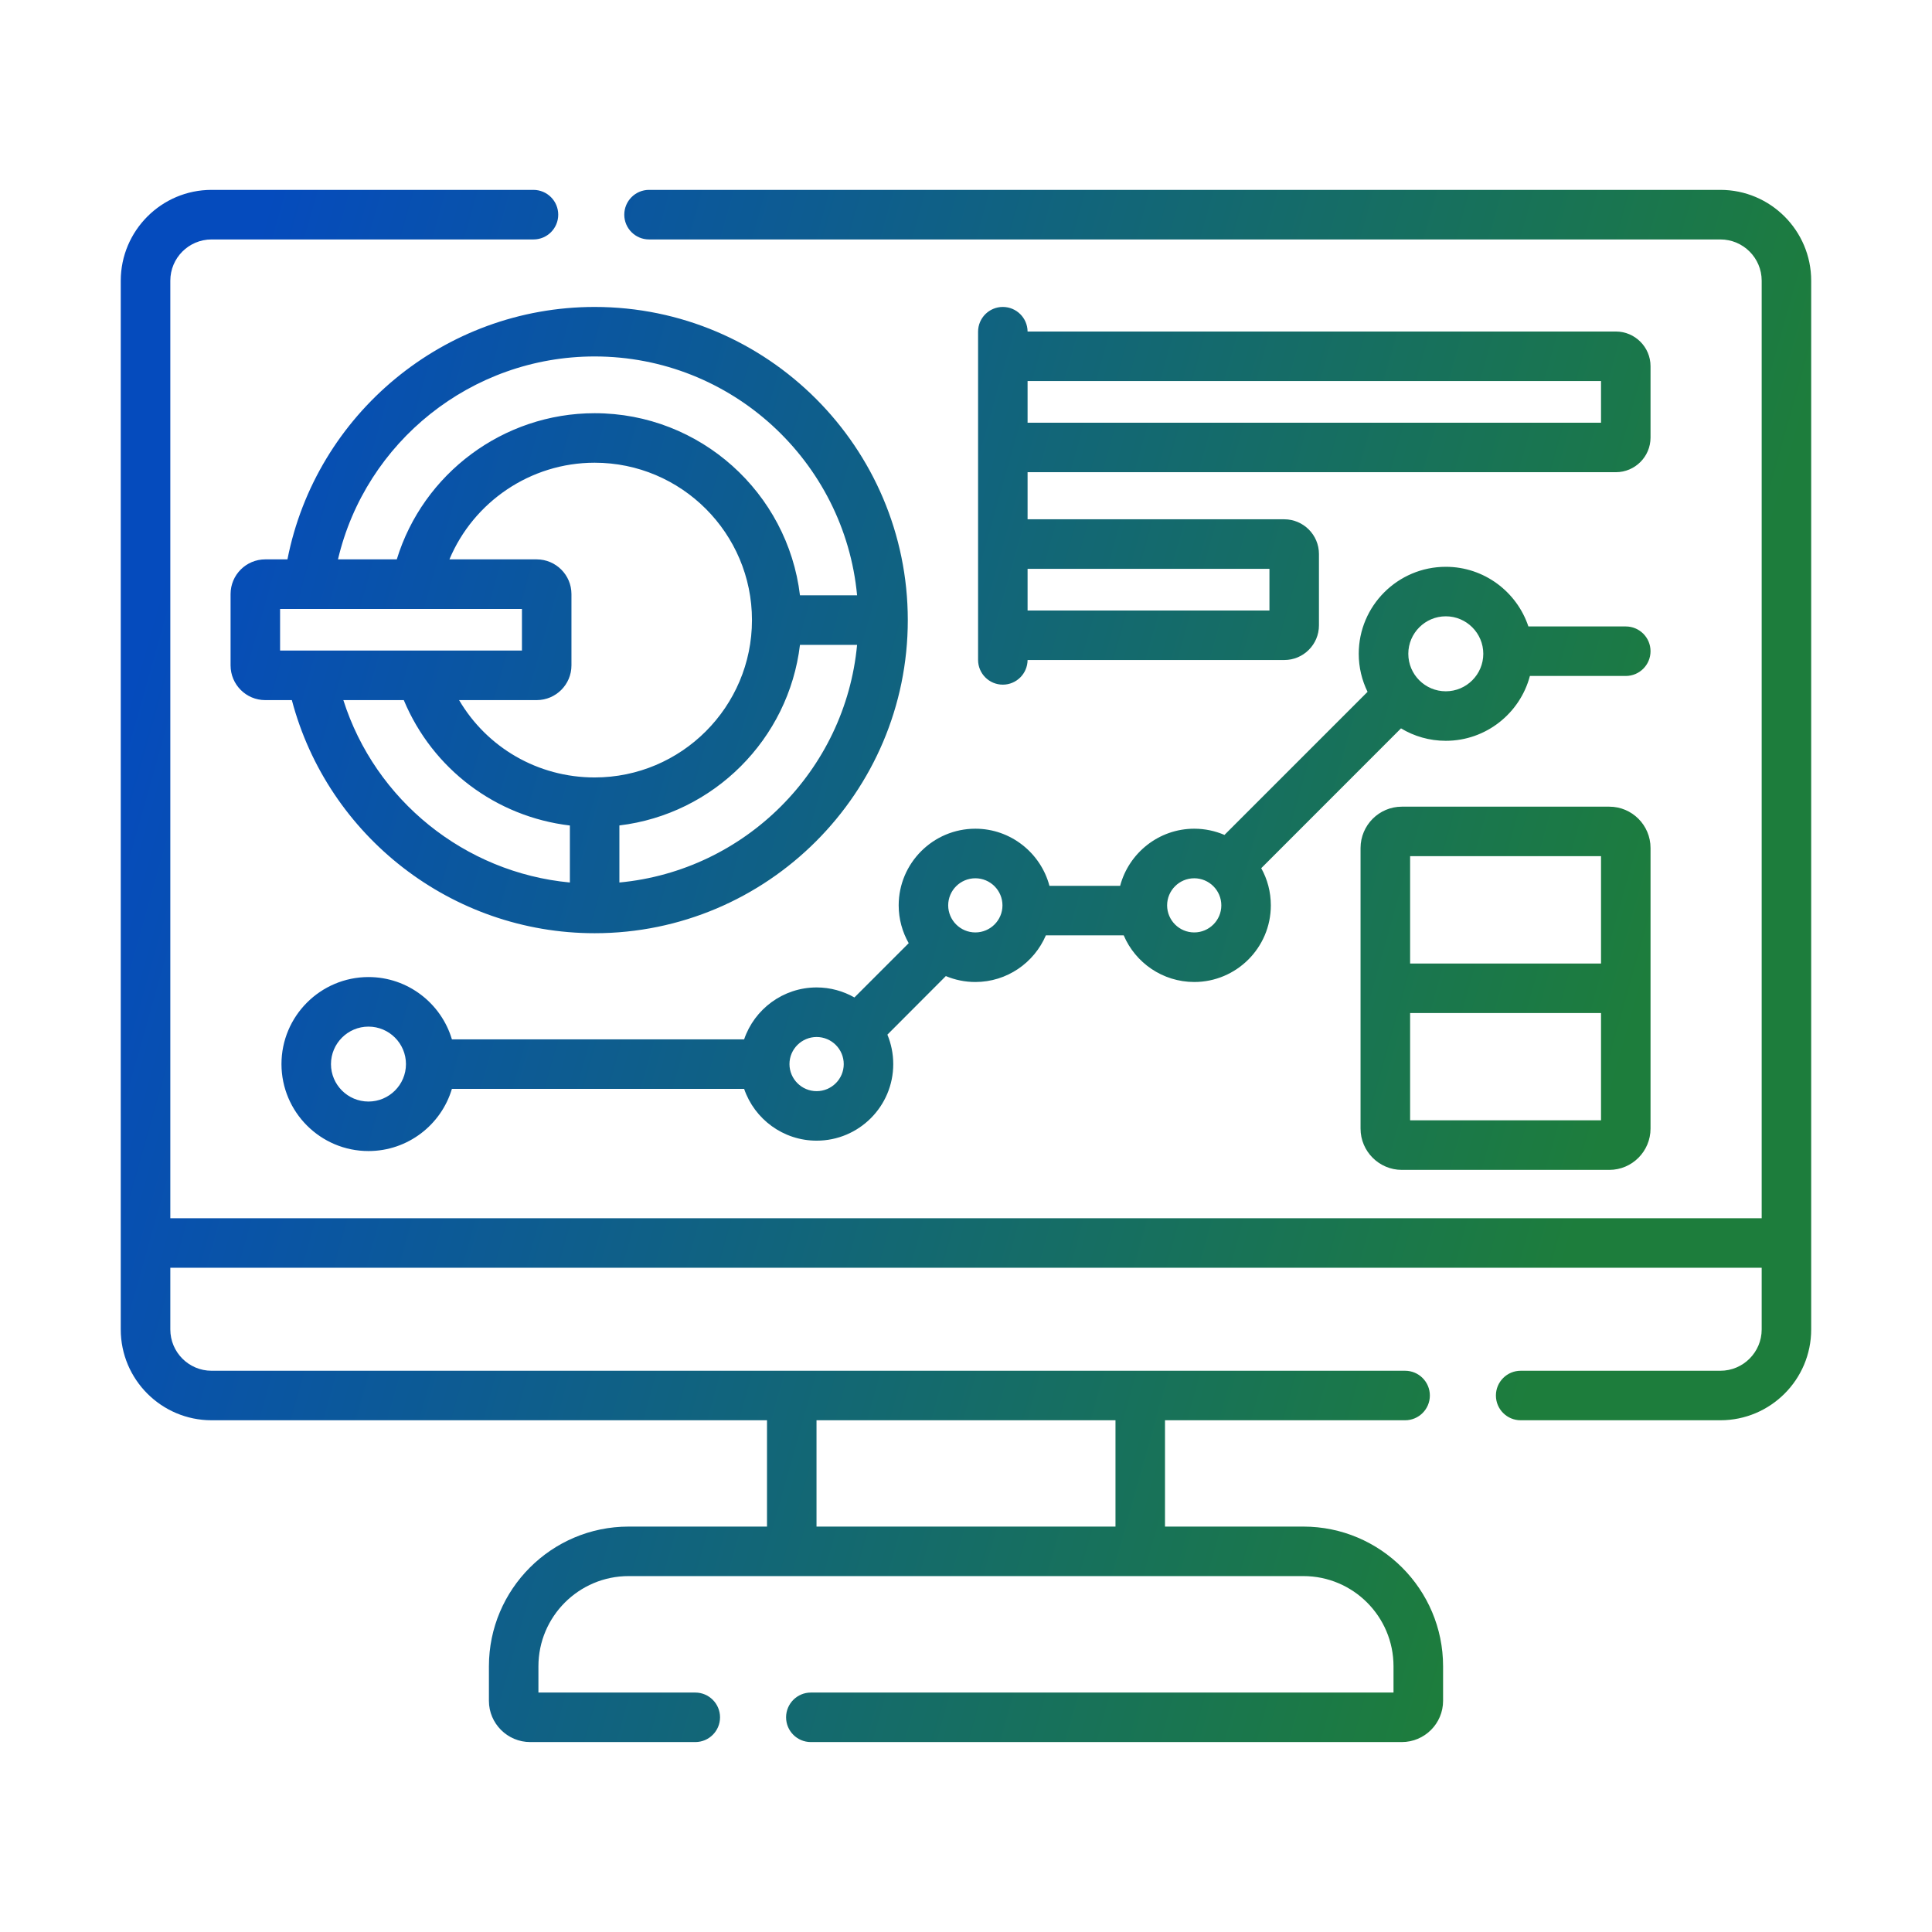 <svg width="32" height="32" viewBox="0 0 32 32" fill="none" xmlns="http://www.w3.org/2000/svg">
<path d="M8.836 3.145C9.063 3.146 9.246 3.329 9.246 3.556C9.246 3.782 9.063 3.966 8.836 3.966H3.504C3.127 3.966 2.821 4.272 2.821 4.649V20.178H29.179V4.649C29.179 4.272 28.872 3.966 28.495 3.966H10.75C10.524 3.966 10.34 3.782 10.34 3.556C10.34 3.329 10.524 3.145 10.75 3.145H28.495C29.325 3.145 29.999 3.82 29.999 4.649V22.02C29.999 22.85 29.325 23.524 28.495 23.524H25.187C24.96 23.524 24.777 23.34 24.777 23.114C24.777 22.888 24.961 22.704 25.187 22.704H28.495C28.872 22.704 29.179 22.397 29.179 22.02V20.998H2.821V22.02C2.821 22.397 3.127 22.704 3.504 22.704H23.273C23.499 22.704 23.683 22.888 23.683 23.114C23.683 23.341 23.499 23.524 23.273 23.524H19.296V25.285H21.588C22.864 25.285 23.902 26.323 23.902 27.599V28.171C23.902 28.548 23.595 28.854 23.218 28.854H13.43C13.204 28.854 13.02 28.671 13.02 28.444C13.02 28.218 13.204 28.034 13.43 28.034H23.081V27.599C23.081 26.775 22.412 26.105 21.588 26.105H10.412C9.588 26.105 8.918 26.775 8.918 27.599V28.034H11.516C11.742 28.034 11.926 28.218 11.926 28.444C11.926 28.671 11.742 28.854 11.516 28.854H8.782C8.405 28.854 8.098 28.547 8.098 28.171V27.599C8.098 26.323 9.136 25.285 10.412 25.285H12.704V23.524H3.504C2.675 23.524 2 22.85 2 22.02V4.649C2.001 3.82 2.675 3.145 3.504 3.145H8.836ZM13.524 25.285H18.476V23.524H13.524V25.285ZM26.655 13.361C27.032 13.361 27.338 13.668 27.338 14.045V18.693C27.338 19.07 27.032 19.377 26.655 19.377H23.219C22.842 19.377 22.535 19.07 22.535 18.693V14.045C22.536 13.668 22.842 13.361 23.219 13.361H26.655ZM23.947 9.388C24.583 9.388 25.124 9.803 25.315 10.376H26.928C27.155 10.376 27.338 10.56 27.338 10.786C27.338 11.012 27.155 11.196 26.928 11.196H25.34C25.177 11.813 24.614 12.27 23.947 12.27C23.676 12.27 23.422 12.195 23.205 12.064L20.89 14.38C20.992 14.562 21.049 14.773 21.049 14.996C21.049 15.696 20.479 16.265 19.78 16.265C19.256 16.264 18.805 15.946 18.612 15.492H17.323C17.129 15.946 16.678 16.265 16.155 16.265C15.982 16.265 15.817 16.23 15.666 16.167L14.698 17.137C14.76 17.287 14.795 17.452 14.795 17.625C14.795 18.325 14.226 18.893 13.526 18.893C12.97 18.893 12.496 18.534 12.325 18.035H7.485C7.308 18.63 6.755 19.065 6.103 19.065C5.308 19.065 4.663 18.419 4.662 17.625C4.662 16.83 5.308 16.184 6.103 16.183C6.755 16.183 7.308 16.619 7.485 17.215H12.325C12.495 16.716 12.97 16.355 13.526 16.355C13.753 16.355 13.967 16.416 14.152 16.521L15.051 15.622C14.946 15.437 14.885 15.223 14.885 14.996C14.885 14.296 15.455 13.726 16.155 13.726C16.742 13.726 17.238 14.129 17.382 14.672H18.553C18.697 14.129 19.193 13.726 19.781 13.726C19.958 13.726 20.127 13.763 20.281 13.829L22.651 11.459C22.558 11.268 22.505 11.055 22.505 10.829C22.505 10.034 23.152 9.388 23.947 9.388ZM23.356 18.556H26.518V16.779H23.356V18.556ZM6.103 17.004C5.761 17.004 5.482 17.283 5.482 17.625C5.482 17.967 5.761 18.245 6.103 18.245C6.445 18.245 6.724 17.967 6.724 17.625C6.724 17.282 6.445 17.004 6.103 17.004ZM13.526 17.176C13.278 17.176 13.076 17.377 13.076 17.625C13.077 17.872 13.278 18.073 13.526 18.073C13.773 18.073 13.975 17.872 13.975 17.625C13.975 17.377 13.773 17.176 13.526 17.176ZM23.356 15.959H26.518V14.181H23.356V15.959ZM9.849 5.084C12.709 5.084 15.035 7.411 15.036 10.27C15.036 13.13 12.709 15.457 9.849 15.457C7.485 15.457 5.429 13.852 4.834 11.596H4.393C4.076 11.596 3.819 11.338 3.819 11.021V9.84C3.819 9.523 4.076 9.265 4.393 9.265H4.761C5.234 6.858 7.359 5.084 9.849 5.084ZM16.155 14.547C15.907 14.547 15.705 14.748 15.705 14.996C15.706 15.243 15.907 15.444 16.155 15.444C16.402 15.444 16.604 15.243 16.604 14.996C16.604 14.748 16.402 14.547 16.155 14.547ZM19.78 14.547C19.532 14.547 19.331 14.749 19.331 14.996C19.332 15.243 19.532 15.444 19.78 15.444C20.027 15.444 20.229 15.243 20.229 14.996C20.229 14.748 20.027 14.547 19.78 14.547ZM5.687 11.596C6.214 13.255 7.697 14.453 9.439 14.617V13.673C8.214 13.527 7.165 12.739 6.688 11.596H5.687ZM13.25 10.681C13.063 12.243 11.821 13.484 10.259 13.672V14.617C12.34 14.422 14.001 12.761 14.196 10.681H13.25ZM9.849 7.664C8.785 7.664 7.842 8.314 7.444 9.265H8.891C9.207 9.266 9.465 9.523 9.465 9.84V11.021C9.465 11.338 9.207 11.595 8.891 11.596H7.604C8.064 12.38 8.908 12.877 9.849 12.877C11.286 12.877 12.455 11.708 12.455 10.27C12.455 8.833 11.286 7.664 9.849 7.664ZM23.947 10.208C23.605 10.208 23.326 10.487 23.326 10.829C23.326 11.171 23.604 11.45 23.947 11.45C24.289 11.45 24.568 11.171 24.568 10.829C24.568 10.487 24.289 10.208 23.947 10.208ZM16.61 5.084C16.835 5.084 17.018 5.266 17.02 5.491H26.764C27.08 5.491 27.338 5.749 27.338 6.065V7.248C27.338 7.564 27.08 7.821 26.764 7.821H17.02V8.601H21.272C21.588 8.602 21.846 8.859 21.846 9.176V10.358C21.846 10.675 21.588 10.932 21.272 10.932H17.02C17.018 11.158 16.835 11.34 16.61 11.34C16.383 11.34 16.2 11.156 16.2 10.93V5.494C16.2 5.268 16.383 5.084 16.61 5.084ZM4.639 10.086V10.775H8.645V10.086H4.639ZM17.02 10.112H21.026V9.422H17.02V10.112ZM9.849 5.904C7.807 5.904 6.055 7.32 5.598 9.265H6.572C7.007 7.844 8.335 6.844 9.849 6.844C11.6 6.844 13.047 8.164 13.25 9.86H14.196C13.988 7.644 12.118 5.904 9.849 5.904ZM17.02 7.002H26.518V6.311H17.02V7.002Z" fill="url(#paint0_linear_3086_234)"/>
<defs>
<linearGradient id="paint0_linear_3086_234" x1="2" y1="3.145" x2="34.651" y2="12.348" gradientUnits="userSpaceOnUse">
<stop offset="0.07" stop-color="#054BBD"/>
<stop offset="0.822" stop-color="#1D7D3C"/>
</linearGradient>
</defs>
</svg>
